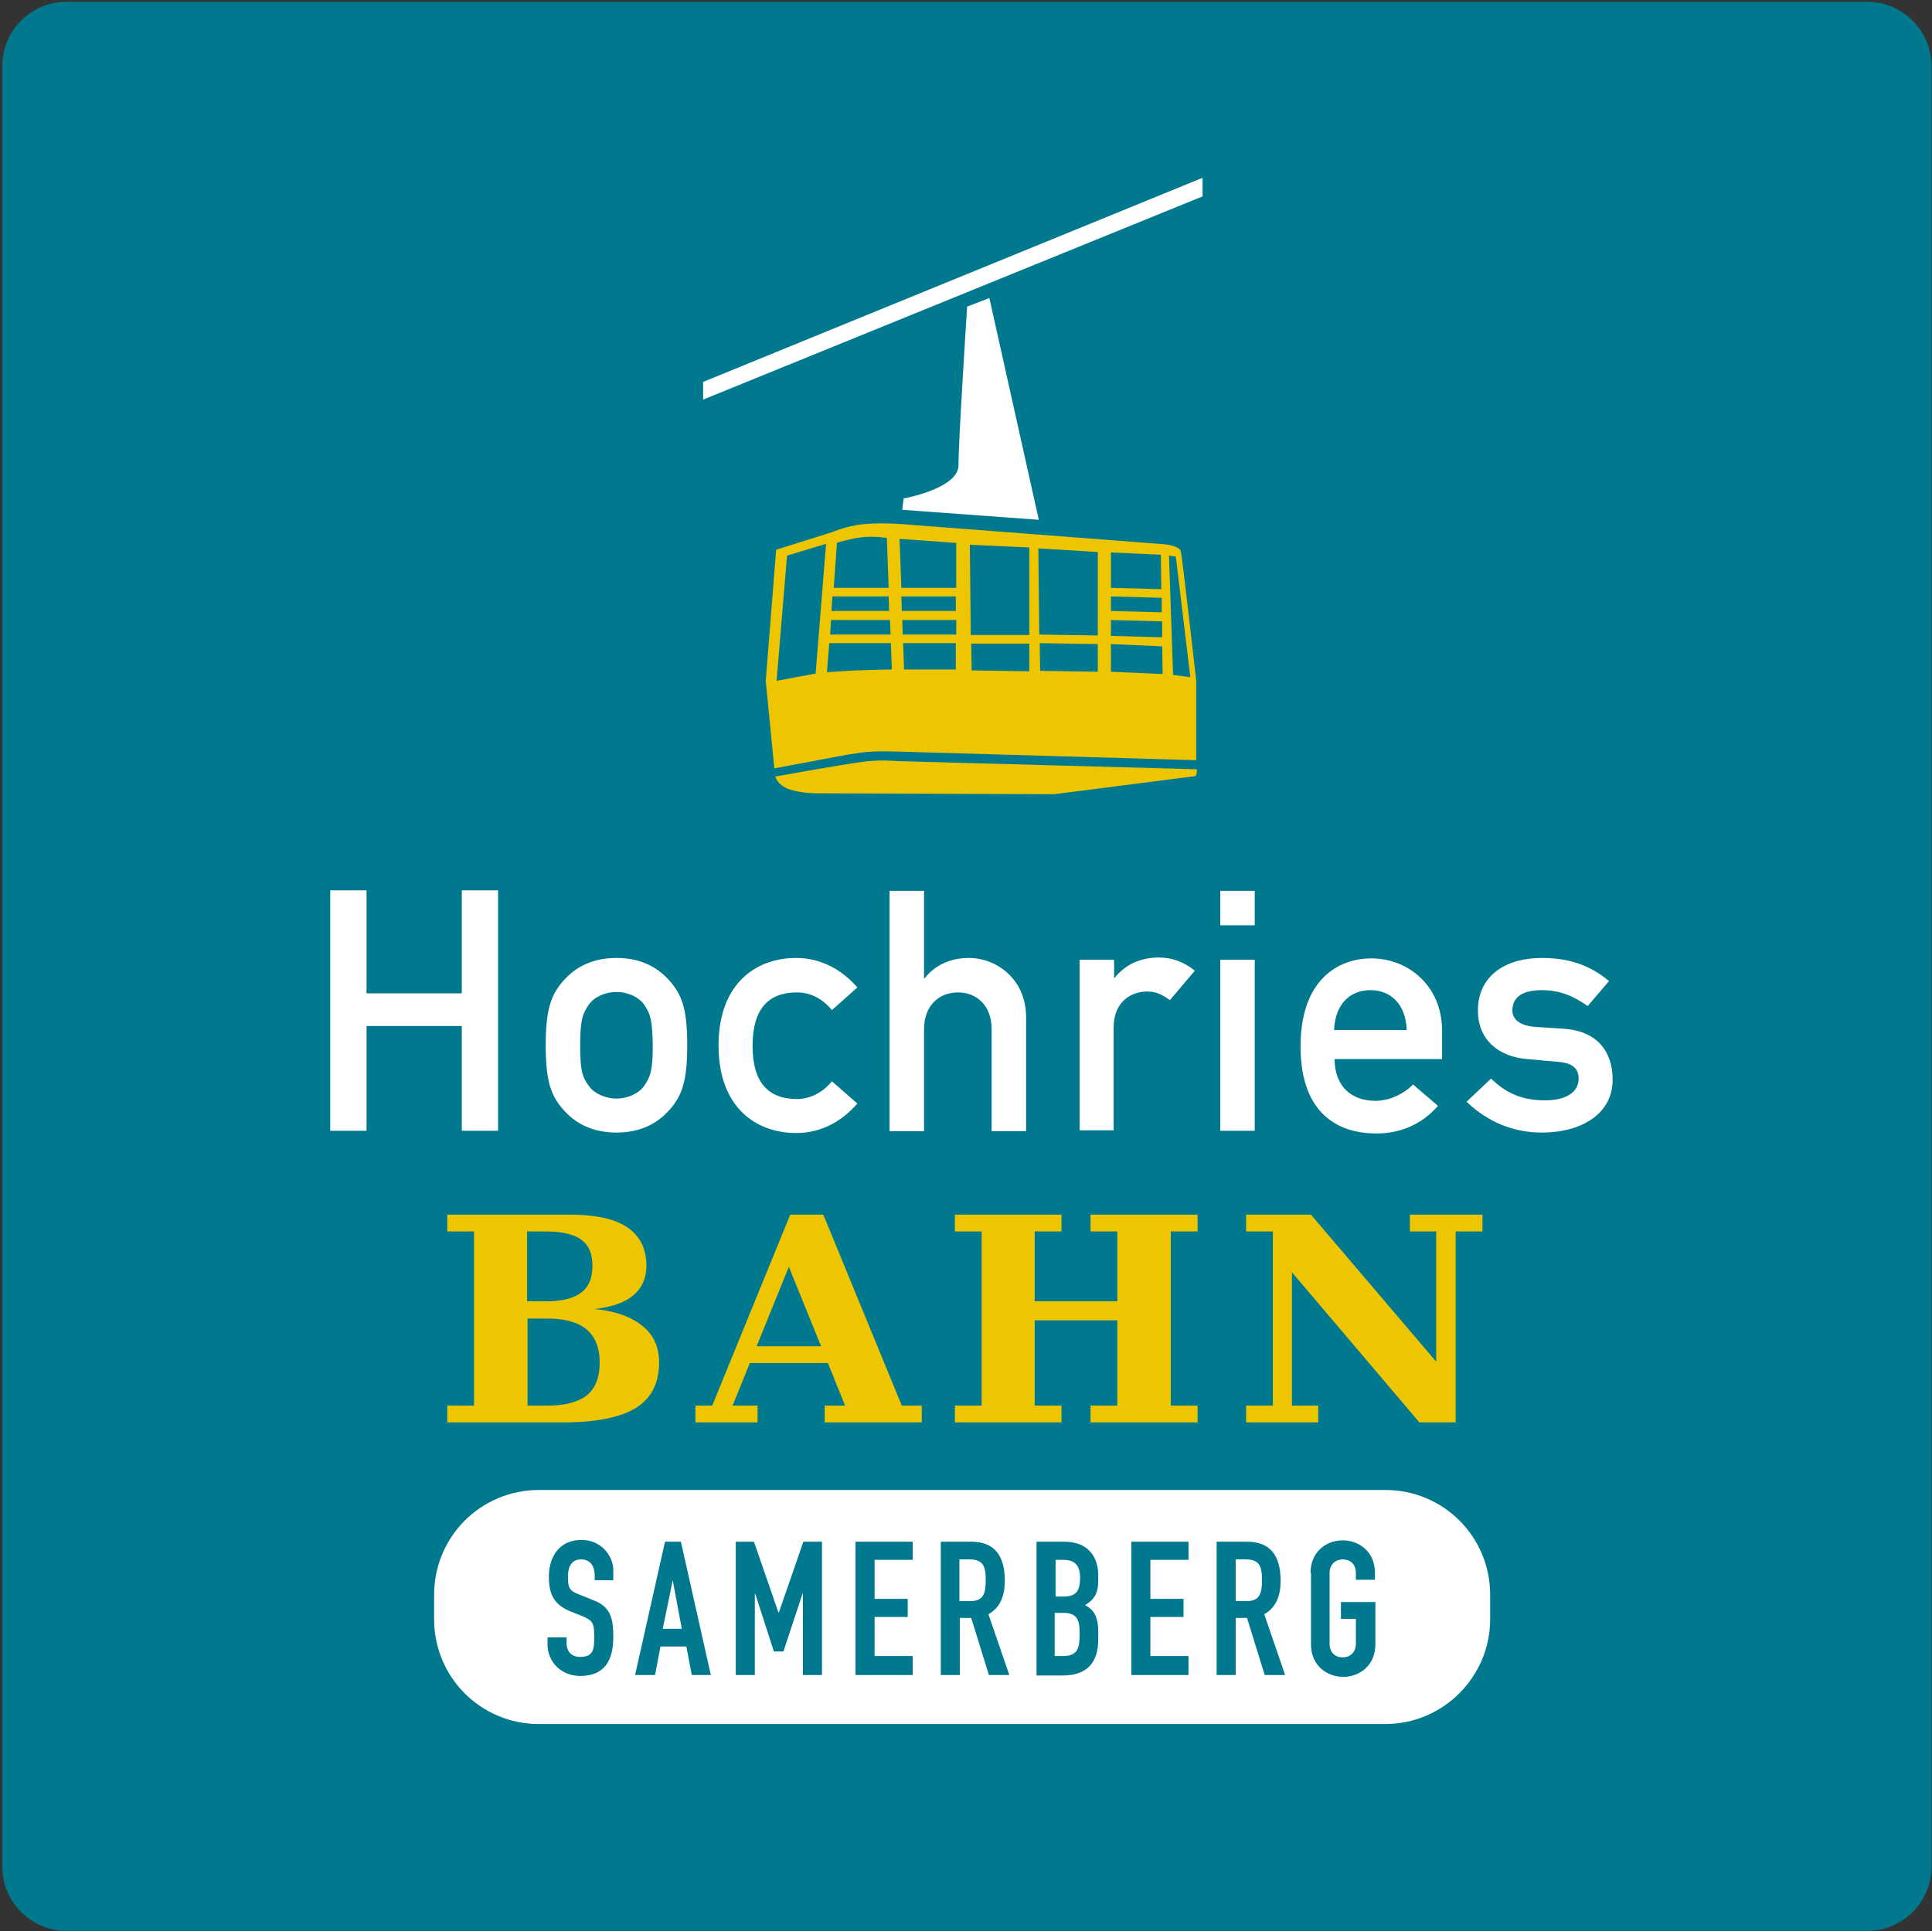 <?xml version="1.0" encoding="utf-8"?>
<!-- Generator: Adobe Illustrator 24.0.0, SVG Export Plug-In . SVG Version: 6.00 Build 0)  -->
<svg version="1.1" id="Ebene_1" xmlns="http://www.w3.org/2000/svg" xmlns:xlink="http://www.w3.org/1999/xlink" x="0px" y="0px"
	 viewBox="0 0 425.9 425.8" style="enable-background:new 0 0 425.9 425.8;" xml:space="preserve">
<rect x="0" y="0" width="425.9" height="425.8" fill="#333333" stroke="none"/>
<style type="text/css">
	.st0{fill:#00788D;}
	.st1{fill:#EDC500;}
	.st2{fill:#FFFFFF;}
</style>
<g>
	<g>
		<path class="st0" d="M0.5,411.5c0,7.8,6.3,14.2,14.2,14.2h396.9c7.8,0,14.2-6.3,14.2-14.2V14.6c0-7.8-6.3-14.2-14.2-14.2H14.7
			C6.8,0.4,0.5,6.8,0.5,14.6V411.5z"/>
	</g>
	<path class="st1" d="M170.9,171.2c0,0,0.4,1.8,3,2.8c2.6,0.9,5.9,0.9,5.9,0.9l52.6,0.2l31.2-4c0,0,0.4-0.9,0.2-1.5l-66-1.8
		c0,0-4.1-0.4-7.9,0.2C185.9,168.5,170.9,171.2,170.9,171.2z"/>
	<g>
		<path class="st1" d="M260.3,121.5c-0.4-1.2-3.5-1.5-3.5-1.5l-58.7-4.5c0,0-4.7-0.3-8.1,0.1c-3.5,0.4-6.5,1.7-6.5,1.7l-12.4,3.9
			l-2.3,28.9l1.9,19.3l11.2-2.1c0,0,5-1,8.1-1.4c3.1-0.4,7.7-0.2,7.7-0.2l66,1.9V150C263.7,150,260.6,122.6,260.3,121.5z M196,134.7
			h-12.7l0.2-3.2h12.4L196,134.7z M189.6,118.5c3-0.4,5.9,0.1,5.9,0.1l0.4,11h-12.1l0.7-9.9C184.4,119.6,188,118.7,189.6,118.5z
			 M179.8,148.5l-8.6,1.6l2.3-27.6l8.6-2.6L179.8,148.5z M188.9,147.8c-2.4,0.1-6.6,0.4-6.6,0.4l0.5-6.4h14.3v-1.9h-14.1l0.2-3.2h13
			l0.4,10.9C196.6,147.6,191.6,147.7,188.9,147.8z M255.9,122.3l0.1,7.6l-11.1-0.3v-7.8L255.9,122.3z M244.9,134.7v-3.2l11.2,0.3
			l0,3.2L244.9,134.7z M256.2,137l0,3.5l-11.3-0.3v-3.5L256.2,137z M242,121.7v18.4l-12.9-0.2l-0.2-19L242,121.7z M226.9,120.7v19.3
			h-12.9l-0.2-19.9L226.9,120.7z M210.8,119.7l0,9.9h-12.1l-0.4-10.8L210.8,119.7z M198.8,134.7l-0.1-3.2h12v3.2H198.8z
			 M210.8,136.7v3.2H199l-0.1-3.2H210.8z M199.3,147.6l-0.2-5.8h11.6v5.8H199.3z M214.2,147.8l-0.1-5.9h12.8v6.1L214.2,147.8z
			 M229.3,147.9l-0.1-6.1L242,142v6.1L229.3,147.9z M244.9,148.1V142l11.3,0.5l0.1,6.1L244.9,148.1z M262.4,149.3l-3.8-0.5
			l-0.9-26.3l1.5,0.2L262.4,149.3z"/>
		<path class="st2" d="M229,114.6l-30.1-2.2l0.3-2.5c0,0,12.2-2.2,12.1-7.4c-0.1-3.8,1.9-34.9,1.9-34.9l4.9-1.9L229,114.6z
			 M155,88.1l110.1-44.8l0-4.1L155,84.2V88.1z"/>
	</g>
	<path class="st2" d="M101.8,226.2h-21v23.1h-8v-53h8v22.7h21v-22.7h8v53h-8V226.2z M124.4,216c2.1-2.3,5.6-4.8,11.5-4.8
		c5.9,0,9.4,2.5,11.5,4.8c2.9,3.2,4.1,6.3,4.1,14.4c0,8.2-1.2,11.3-4.1,14.5c-2.1,2.3-5.6,4.8-11.5,4.8c-5.9,0-9.4-2.5-11.5-4.8
		c-2.9-3.2-4.1-6.3-4.1-14.5C120.3,222.4,121.5,219.2,124.4,216z M142,221.5c-1.1-1.6-3.5-2.8-6.1-2.8c-2.6,0-5,1.2-6.1,2.8
		c-1.4,2-1.9,3.5-1.9,8.9c0,5.5,0.4,7,1.9,9c1.1,1.6,3.5,2.8,6.1,2.8c2.6,0,5-1.2,6.1-2.8c1.4-2,1.9-3.5,1.9-8.9
		C143.8,225,143.4,223.5,142,221.5z M189,243.3c-3.3,3.8-7.8,6.5-13.5,6.5c-8.7,0-17.1-5.5-17.1-19.3c0-13.8,8.4-19.3,17.1-19.3
		c5.7,0,10.3,2.8,13.5,6.5l-5.6,5c-1.9-2.3-4.5-3.9-7.7-3.9c-6.2,0-9.8,3.5-9.8,11.8c0,8.2,3.6,11.7,9.8,11.7c3.1,0,5.8-1.6,7.7-3.9
		L189,243.3z M196.1,196.4h7.6v19.3h0.1c2.4-3,5.8-4.5,9.8-4.5c5.9,0,12.6,4.5,12.6,13.1v25.1h-7.6v-22.5c0-5.1-3.2-8.1-7.4-8.1
		c-4.3,0-7.5,3-7.5,8.1v22.5h-7.6V196.4z M238,211.6h7.6v4h0.1c2.4-3,5.8-4.5,9.8-4.5c3.1,0,5.6,1.1,7.9,2.9l-5.5,6.5
		c-1.8-1.3-3.1-1.9-5-1.9c-3.7,0-7.4,2.4-7.4,7.9v22.7H238V211.6z M269,196.4h7.6v7.6H269V196.4z M269,211.6h7.6v37.7H269V211.6z
		 M294.2,233.4c0,6.2,3.8,9.3,9,9.3c2.9,0,6-1.3,8.3-3.6l5.5,4.7c-3.7,4.3-8.6,6.1-13.6,6.1c-7.7,0-16.7-3.7-16.7-19.2
		c0-14.7,8.3-19.4,15.6-19.4c8.3,0,15.6,6.2,15.6,15.9v6.3H294.2z M310.1,227.1c-0.2-5.7-3.5-8.8-8-8.8s-7.8,3.1-8,8.8H310.1z
		 M328.7,237.8c3.3,3.2,6.8,4.8,11.9,4.8c4.3,0,7.4-1.6,7.4-4.8c0-2.7-2-3.5-4.6-3.7l-6.7-0.6c-6.3-0.5-10.9-4.2-10.9-10.7
		c0-7.7,6.1-11.6,14.1-11.6c6.6,0,11.1,2,14.8,5.1l-4.7,5.5c-3-2.1-6-3.5-10.1-3.5c-4.8,0-6.5,1.9-6.5,4.5c0,1.6,1.2,3.3,5,3.6
		l6.2,0.4c7.8,0.5,10.9,5.3,10.9,11.3c0,7.4-6.8,11.6-15.6,11.6c-6.1,0-11.8-2.2-16.6-6.8L328.7,237.8z"/>
	<path class="st1" d="M98.6,313.6v-3.7h5.9v-38.4h-5.9v-3.7h27.1c5.6,0,9.8,0.9,12.6,2.8c2.8,1.9,4.2,4.7,4.2,8.5
		c0,2.7-1,4.9-2.9,6.5c-1.9,1.6-4.8,2.6-8.6,3c4.6,0.4,8.1,1.7,10.6,3.7c2.5,2,3.7,4.7,3.7,8.1c0,4.5-1.7,7.9-5.1,10
		c-3.4,2.1-8.8,3.2-16.1,3.2H98.6z M116.3,286.9h4c3.5,0,6.1-0.6,7.8-1.9c1.7-1.3,2.5-3.2,2.5-5.9c0-2.7-0.8-4.6-2.5-5.8
		c-1.6-1.2-4.3-1.8-7.9-1.8h-4V286.9z M116.3,309.9h4.4c3.9,0,6.8-0.8,8.7-2.3c1.9-1.6,2.8-4,2.8-7.2c0-3.3-1-5.7-2.9-7.3
		c-1.9-1.6-4.8-2.4-8.6-2.4h-4.4V309.9z M153.3,313.6v-3.7h3.7l17.2-42.1h7.3l17.3,42.1h4.4v3.7h-21.4v-3.7h4.5l-3.8-9.4h-17.2
		l-3.8,9.4h5.5v3.7H153.3z M166.8,296.8H181l-7.1-17.5L166.8,296.8z M210.5,313.6v-3.7h5.9v-38.4h-5.9v-3.7H234v3.7h-5.9v15.4h18.2
		v-15.4h-5.9v-3.7H264v3.7h-5.9v38.4h5.9v3.7h-23.6v-3.7h5.9v-18.8h-18.2v18.8h5.9v3.7H210.5z M274.7,313.6v-3.7h5.9v-38.4h-5.9
		v-3.7H289l27.6,32.4v-28.7h-5.8v-3.7h16v3.7h-5.9v42.1h-8l-28.1-33.1v29.4h5.8v3.7H274.7z"/>
	<path class="st2" d="M305.4,380.1H118.8c-12.8,0-23.1-10.3-23.1-23.1v-5.4c0-12.8,10.3-23.1,23.1-23.1h186.6
		c12.8,0,23.1,10.3,23.1,23.1v5.4C328.5,369.7,318.1,380.1,305.4,380.1z"/>
	<path class="st0" d="M135.3,348.4h-4.2v-1c0-1.9-0.8-3.6-3-3.6c-2.3,0-2.9,1.9-2.9,3.8c0,2.3,0.2,3.1,2.4,3.9l3.2,1.3
		c3.7,1.4,4.4,3.8,4.4,8.1c0,5-1.8,8.6-7.3,8.6c-4.1,0-7.2-3-7.2-7V361h4.2v1.3c0,1.5,0.8,3,3,3c2.9,0,3.1-1.7,3.1-4.4
		c0-3.1-0.4-3.6-2.4-4.5l-3-1.2c-3.6-1.5-4.6-3.9-4.6-7.6c0-4.5,2.4-8.1,7.2-8.1c4.2,0,7,3.4,7,6.7V348.4z M146.6,339.9h3.5
		l6.6,29.4h-4.2l-1.2-6.3h-5.7l-1.2,6.3H140L146.6,339.9z M148.3,348.4L148.3,348.4l-2.2,10.7h4.2L148.3,348.4z M162.1,339.9h4.1
		l5.4,15.6h0.1l5.4-15.6h4.1v29.4H177v-17.9h-0.1l-4.2,12.7h-2.1l-4.1-12.7h-0.1v17.9h-4.2V339.9z M188.6,339.9h12.6v4h-8.4v8.6h7.3
		v4h-7.3v8.6h8.4v4.2h-12.6V339.9z M207.3,339.9h6.8c5,0,7.4,2.9,7.4,8.6c0,3.4-1,5.9-3.6,7.4l4.6,13.4H218l-3.9-12.6h-2.5v12.6
		h-4.2V339.9z M211.5,353h2.4c2.9,0,3.4-1.7,3.4-4.6c0-3-0.5-4.6-3.6-4.6h-2.2V353z M228.4,339.9h6.2c5.5,0,7.5,3.6,7.5,7.4v1.1
		c0,3.1-1,4.3-2.9,5.5c2,1,2.9,2.7,2.9,5.8v1.7c0,5.1-2.4,8-7.9,8h-5.7V339.9z M232.6,352h1.9c2.8,0,3.6-1.4,3.6-4.1
		c0-2.6-1-4-3.7-4h-1.7V352z M232.6,365.1h1.8c3.4,0,3.6-2.1,3.6-5c0-2.9-0.5-4.5-3.6-4.5h-1.9V365.1z M249.4,339.9H262v4h-8.4v8.6
		h7.3v4h-7.3v8.6h8.4v4.2h-12.6V339.9z M268.1,339.9h6.8c5,0,7.4,2.9,7.4,8.6c0,3.4-1,5.9-3.6,7.4l4.6,13.4h-4.5l-3.9-12.6h-2.5
		v12.6h-4.2V339.9z M272.4,353h2.4c2.9,0,3.4-1.7,3.4-4.6c0-3-0.5-4.6-3.6-4.6h-2.2V353z M288.9,346.8c0-4.8,3.6-7.2,7.1-7.2
		s7.1,2.4,7.1,7.2v1.5h-4.2v-1.5c0-2-1.3-3-2.9-3c-1.5,0-2.9,1-2.9,3v15.6c0,2,1.3,3,2.9,3c1.5,0,2.9-1,2.9-3v-5.5h-3.3v-3.7h7.6
		v9.3c0,4.8-3.6,7.2-7.1,7.2s-7.1-2.4-7.1-7.2V346.8z"/>
</g>
</svg>
